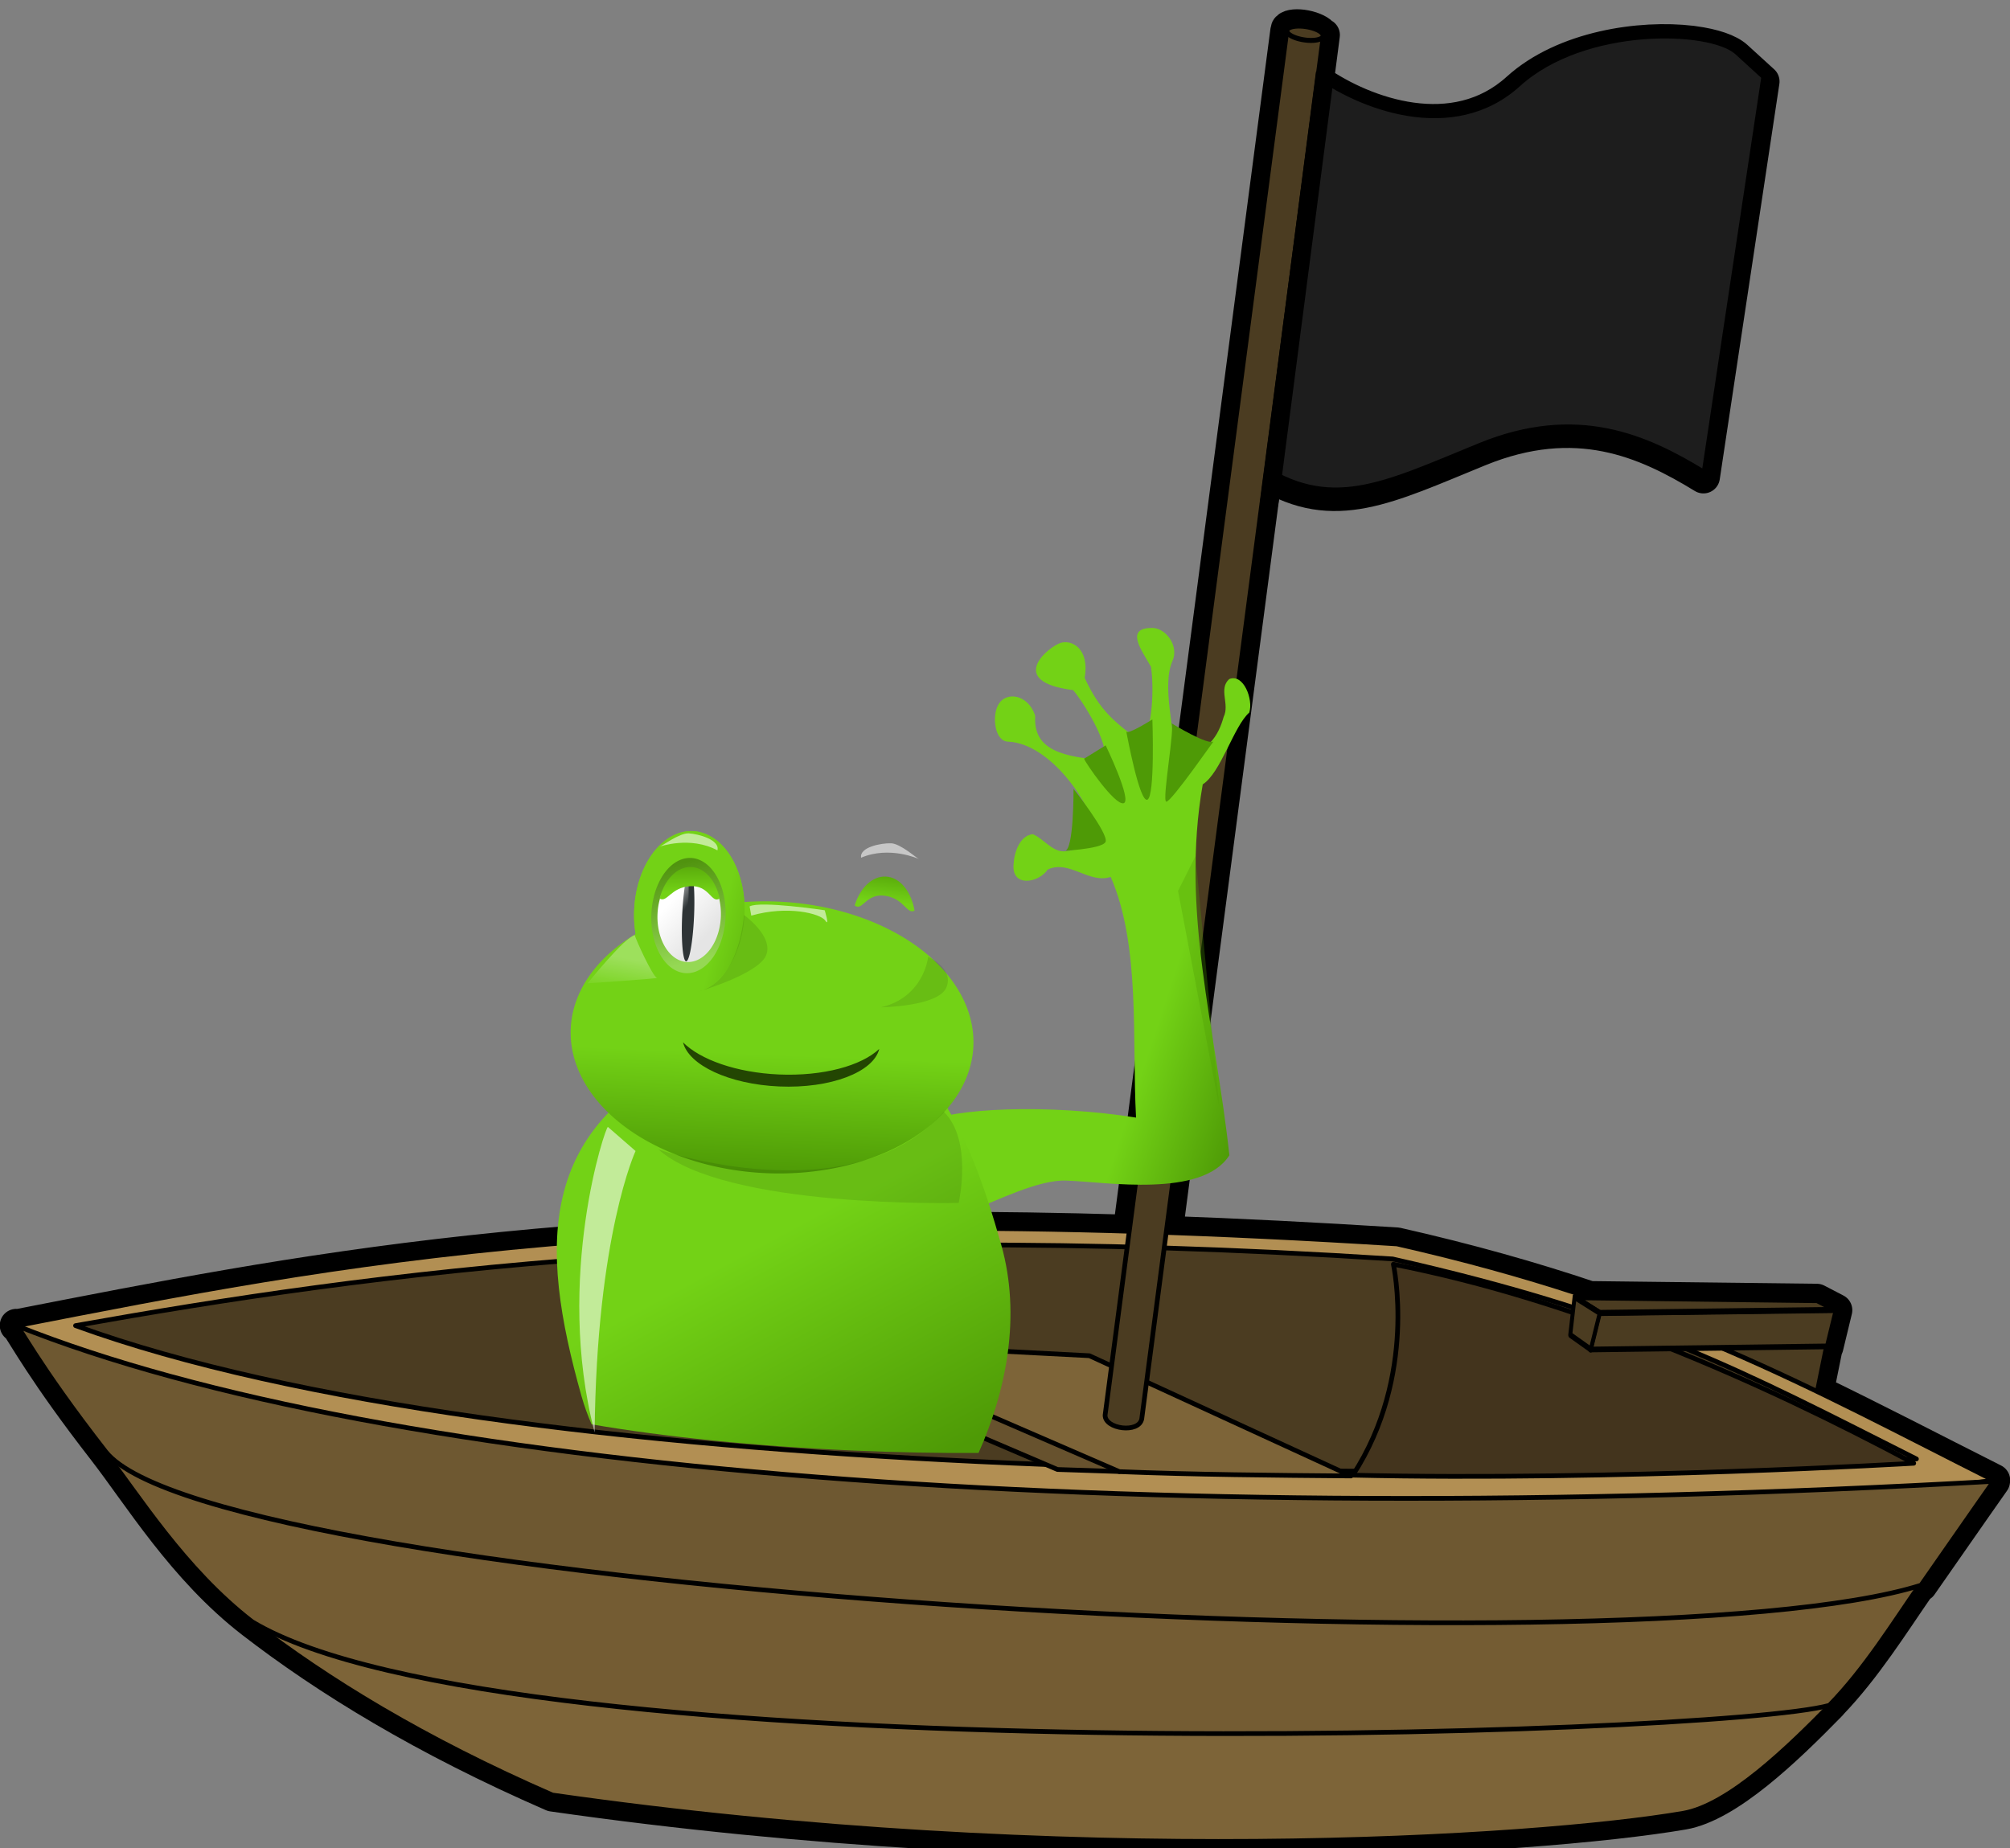 <?xml version="1.0"?><svg width="394.024" height="362.399" xmlns="http://www.w3.org/2000/svg" xmlns:xlink="http://www.w3.org/1999/xlink">
 <rect width="100%" height="100%" fill="#808080" stroke="none"/>
 <defs>
  <linearGradient id="svg_168">
   <stop offset="0" id="svg_189" stop-color="#4e9a06"/>
   <stop offset="1" id="svg_188" stop-color="#73d216"/>
  </linearGradient>
  <linearGradient id="svg_167">
   <stop offset="0" id="svg_187" stop-color="#73d216"/>
   <stop offset="1" id="svg_186" stop-color="#4e9a06"/>
  </linearGradient>
  <linearGradient id="svg_169">
   <stop offset="0" id="svg_185" stop-color="#4e9a06"/>
   <stop offset="1" id="svg_184" stop-color="#73d216"/>
  </linearGradient>
  <linearGradient id="svg_164">
   <stop id="svg_183" offset="0" stop-color="#000000"/>
   <stop id="svg_182" offset="1" stop-color="#e5e5e5"/>
  </linearGradient>
  <linearGradient id="svg_166">
   <stop offset="0" id="svg_181" stop-color="#ffffff"/>
   <stop offset="1" id="svg_180" stop-opacity="0" stop-color="#ffffff"/>
  </linearGradient>
  <linearGradient id="svg_165">
   <stop offset="0" id="svg_179" stop-color="#ffffff"/>
   <stop offset="1" id="svg_178" stop-color="#e5e5e5"/>
  </linearGradient>
  <linearGradient id="svg_170">
   <stop offset="0" id="svg_177" stop-color="#ffffff"/>
   <stop offset="1" id="svg_176" stop-opacity="0" stop-color="#ffffff"/>
  </linearGradient>
  <linearGradient id="svg_163">
   <stop offset="0" id="svg_175" stop-color="#73d216"/>
   <stop offset="1" id="svg_174" stop-color="#4e9a06"/>
  </linearGradient>
  <linearGradient id="svg_171">
   <stop offset="0" id="svg_173" stop-color="#73d216"/>
   <stop offset="1" id="svg_172" stop-color="#4e9a06"/>
  </linearGradient>
  <linearGradient xlink:href="#svg_171" id="svg_151" x1="0.5" y1="0.562" x2="0.5" y2="1"/>
  <linearGradient xlink:href="#svg_163" id="svg_148" x1="0.799" y1="0.5" x2="1.577" y2="0.745"/>
  <linearGradient xlink:href="#svg_170" id="svg_143" x1="0.65" y1="0.5" x2="0.5" y2="1.25"/>
  <linearGradient xlink:href="#svg_165" id="svg_139" x1="0.518" y1="0.107" x2="0.914" y2="0.608"/>
  <linearGradient xlink:href="#svg_166" id="svg_136" x1="0.319" y1="-0.346" x2="0.57" y2="0.743"/>
  <linearGradient xlink:href="#svg_164" id="svg_141" x1="0.433" y1="0.033" x2="0.598" y2="0.89"/>
  <linearGradient xlink:href="#svg_169" id="svg_134" x1="0.396" y1="-0.347" x2="0.5" y2="0.677"/>
  <linearGradient xlink:href="#svg_169" id="svg_121" x1="0.604" y1="-0.347" x2="0.5" y2="0.677"/>
  <linearGradient xlink:href="#svg_168" id="svg_161" x1="0.954" y1="0.904" x2="0.705" y2="0.786"/>
  <linearGradient xlink:href="#svg_167" id="svg_153" x1="0.501" y1="0.5" x2="0.851" y2="1.007"/>
  <linearGradient xlink:href="#svg_166" id="svg_123" x1="0.681" y1="-0.346" x2="0.43" y2="0.743"/>
  <linearGradient xlink:href="#svg_165" id="svg_126" x1="0.482" y1="0.107" x2="0.086" y2="0.608"/>
  <linearGradient xlink:href="#svg_164" id="svg_128" x1="0.567" y1="0.033" x2="0.402" y2="0.89"/>
  <linearGradient xlink:href="#svg_163" id="svg_130" x1="0.201" y1="0.5" x2="-0.577" y2="0.745"/>
  <symbol id="svg_192" xmlns:xlink="http://www.w3.org/1999/xlink" height="424.632" width="388.483">
   <title/>
   <defs>
    <clipPath clipPathUnits="userSpaceOnUse" id="svg_190">
     <path d="m1220.102,-672.277c-107.032,13.479 -371.352,-28.055 -392.374,192.664l0,128.3c0,14.424 14.174,26.036 31.78,26.036c17.606,0 31.78,-11.612 31.78,-26.036l0,-128.3c42.857,-18.049 267.084,94.268 364.178,0.725l0,123.415c0,13.874 14.174,25.043 31.78,25.043c17.606,0 31.78,-11.168 31.78,-25.043l0,-123.415c-2.733,-114.846 9.503,-175.488 -98.923,-193.389z" id="svg_191" stroke-dashoffset="0" stroke-miterlimit="4" stroke-linejoin="bevel" stroke-linecap="round" stroke-width="10.63" stroke="#000000" fill="#ffffff"/>
    </clipPath>
   </defs>
   <g display="inline">
    <title>Layer 1</title>
    <g id="svg_114">
     <g id="svg_154" transform="matrix(0.315, 0, 0, 0.315, 118.145, -0.961)">
      <path id="svg_160" d="m601.738,72.862c-28.417,0.533 -10.578,19.575 -0.531,34.07c3.687,16.15 4.786,54.932 -6.216,66.436c-28.862,-17.781 -41.964,-26.487 -57.996,-54.123c3.671,-26.128 -14.331,-33.174 -24.973,-29.765c-11.332,3.63 -52.397,35.952 14.153,40.851c9.146,8.503 38.711,46.297 33.173,60.06c-50.615,-0.821 -69.4,-10.878 -69.061,-36.06c-7.57,-18.817 -30.236,-20.826 -36.688,-7.857c-5.294,9.048 -2.316,32.155 11.922,31.504c39.746,0.312 83.544,48.846 92.903,84.884c-10.937,1.114 -24.147,8.928 -35.188,9.094c-11.061,0.135 -19.894,-10.424 -30.156,-13.875c-12.557,1.563 -17.486,16.185 -17.594,27.219c-0.846,20.551 25.416,15.263 33.594,3.156c20.616,-9.596 40.876,11.23 61.75,4.062c32.158,58.925 27.63,141.776 34.969,209.844c-19.757,-2.045 -41.667,-3.37 -64.75,-3.719c-86.91,-1.314 -157.461,11.419 -157.469,28.406c-0.005,11.699 -53.841,107.307 66.664,62.336c20.995,-7.835 63.717,-29.589 90.773,-29.18c38.091,-0.344 132.824,10.261 157.469,-28.406c-18.882,-111.627 -58.1,-211.873 -41.75,-323.844c17.101,-10.596 27.884,-52.309 42.375,-64.656c3.573,-11.698 -7.367,-34.233 -21,-28.562c-10.326,9.065 1.782,22.007 -3.824,33.308c-4.346,16.434 -12.863,32.353 -45.66,39.302c-1.222,-25.384 -16.234,-63.911 -6.735,-86.204c5.9,-12.818 -6.802,-27.968 -20.156,-28.281z" stroke-dashoffset="0" stroke-miterlimit="4" stroke-linejoin="bevel" stroke-linecap="round" stroke-width="17.717" fill="url(#svg_161)"/>
      <path id="svg_159" d="m539.832,190.005c1,3 32,40 40.5,37.5c8.5,-2.5 -20,-50 -20,-50l-20.5,12.5z" stroke-dashoffset="0" stroke-miterlimit="4" marker-end="none" marker-mid="none" marker-start="none" stroke-linejoin="bevel" stroke-linecap="round" stroke-width="3" fill-rule="nonzero" fill="#4e9a06"/>
      <path id="svg_158" d="m579.832,164.505c1,3.5 16,62 23.5,59c7.5,-3 1.5,-70.5 1.5,-70.5c0,0 -24,15 -25,11.5z" stroke-dashoffset="0" stroke-miterlimit="4" marker-end="none" marker-mid="none" marker-start="none" stroke-linejoin="bevel" stroke-linecap="round" stroke-width="3" fill-rule="nonzero" fill="#4e9a06"/>
      <path id="svg_157" d="m623.332,155.505c0,0 39,19.5 42.5,14c3.5,-5.5 -39.5,56 -44,55c-4.5,-1 6,-68 1.5,-69z" stroke-dashoffset="0" stroke-miterlimit="4" marker-end="none" marker-mid="none" marker-start="none" stroke-linejoin="bevel" stroke-linecap="round" stroke-width="3" fill-rule="nonzero" fill="#4e9a06"/>
      <path id="svg_156" d="m530.832,217.005c0,0 3,54 -6,54.5c-9,0.5 36.5,-2.5 39.5,-9.5c3,-7 -34,-46 -33.5,-45z" stroke-dashoffset="0" stroke-miterlimit="4" marker-end="none" marker-mid="none" marker-start="none" stroke-linejoin="bevel" stroke-linecap="round" stroke-width="3" fill-rule="nonzero" fill="#4e9a06"/>
      <path id="svg_155" d="m637.152,302.227l15.556,-31.113l33.941,219.203" stroke-dashoffset="0" stroke-miterlimit="4" marker-end="none" marker-mid="none" marker-start="none" stroke-linejoin="bevel" stroke-linecap="round" stroke-width="3" fill-rule="nonzero" fill="#4e9a06" opacity="0.3"/>
     </g>
     <path d="m210.264,135.922c-9.109,0.1 -19.619,2.294 -31.858,7.051c-54.785,21.281 -51.278,56.728 -36.196,97.826c0.974,2.654 2.146,5.206 3.482,7.661c22.432,2.557 50.488,4.077 80.93,4.077c13.36,0 26.253,-0.291 38.419,-0.837c7.704,-17.514 11.318,-38.268 4.21,-57.638c-11.783,-32.108 -26.453,-58.499 -58.986,-58.14z" id="svg_152" stroke-dashoffset="0" stroke-miterlimit="4" stroke-linejoin="bevel" stroke-linecap="round" stroke-width="17.717" fill="url(#svg_153)"/>
     <path id="svg_150" d="m258.004,139.526a62.012,37.535 0 1 1 -124.024,0a62.012,37.535 0 1 1 124.024,0z" stroke-dashoffset="0" stroke-miterlimit="4" stroke-linejoin="bevel" stroke-linecap="round" stroke-width="17.717" fill="url(#svg_151)"/>
     <path id="svg_149" d="m185.861,106.004a16.98,22.427 0 1 1 -33.961,0a16.98,22.427 0 1 1 33.961,0z" stroke-dashoffset="0" stroke-miterlimit="4" stroke-linejoin="bevel" stroke-linecap="round" stroke-width="17.717" fill="#73d216"/>
     <path d="m185.861,106.004a16.98,22.427 0 1 1 -33.961,0a16.98,22.427 0 1 1 33.961,0z" id="svg_147" stroke-dashoffset="0" stroke-miterlimit="4" stroke-linejoin="bevel" stroke-linecap="round" stroke-width="17.717" fill="url(#svg_148)"/>
     <path d="m229.105,141.417c-5.255,4.869 -16.947,8.262 -30.52,8.262c-13.059,0 -24.382,-3.142 -29.901,-7.716c2.013,6.221 14.744,11.021 30.137,11.021c15.836,0 28.855,-5.086 30.284,-11.567z" id="svg_146" stroke-dashoffset="0" stroke-miterlimit="4" stroke-linejoin="bevel" stroke-linecap="round" stroke-width="17.717" fill="#234602"/>
     <path d="m172.35,127.912c0,0 18.473,-5.571 20.698,-10.918c2.226,-5.348 -7.344,-10.918 -7.344,-10.918c0,0 -0.223,18.495 -13.354,21.837z" id="svg_145" stroke-dashoffset="0" stroke-miterlimit="4" marker-end="none" marker-mid="none" marker-start="none" stroke-linejoin="bevel" stroke-linecap="round" stroke-width="3" fill-rule="nonzero" fill="#000000" opacity="0.1"/>
     <path id="svg_144" d="m229.103,129.918c0,0 17.582,-0.891 19.808,-6.239c2.226,-5.348 -6.009,-8.245 -6.009,-8.245c0,0 -0.668,11.141 -13.799,14.484z" stroke-dashoffset="0" stroke-miterlimit="4" marker-end="none" marker-mid="none" marker-start="none" stroke-linejoin="bevel" stroke-linecap="round" stroke-width="3" fill-rule="nonzero" fill="#000000" opacity="0.1"/>
     <path d="m152.4,112.958c0.315,1.103 6.138,11.344 7.397,11.502c1.259,0.158 -21.246,2.363 -21.246,2.363c0,0 10.544,-12.92 13.849,-13.865z" id="svg_142" stroke-dashoffset="0" stroke-miterlimit="4" marker-end="none" marker-mid="none" marker-start="none" stroke-linejoin="bevel" stroke-linecap="round" stroke-width="3" fill-rule="nonzero" fill="url(#svg_143)" opacity="0.3"/>
     <path d="m180.083,106.921a11.425,15.925 0 1 1 -22.85,0a11.425,15.925 0 1 1 22.85,0z" id="svg_140" stroke-dashoffset="0" stroke-miterlimit="4" stroke-linejoin="bevel" stroke-linecap="round" stroke-width="17.717" fill="url(#svg_141)" opacity="0.3"/>
     <path id="svg_138" d="m178.635,106.866a9.755,12.883 0 1 1 -19.51,0a9.755,12.883 0 1 1 19.51,0z" stroke-dashoffset="0" stroke-miterlimit="4" stroke-linejoin="bevel" stroke-linecap="round" stroke-width="17.717" fill="url(#svg_139)"/>
     <path id="svg_137" d="m170.389,106.633a1.834,12.57 0 1 1 -3.669,0.702a1.834,12.57 0 1 1 3.669,-0.702z" stroke-dashoffset="0" stroke-miterlimit="4" stroke-linejoin="bevel" stroke-linecap="round" stroke-width="17.717" fill="#2e3436"/>
     <path d="m168.431,101.67a0.989,6.779 0 1 1 -1.978,0.379a0.989,6.779 0 1 1 1.978,-0.379z" id="svg_135" stroke-dashoffset="0" stroke-miterlimit="4" stroke-linejoin="bevel" stroke-linecap="round" stroke-width="17.717" fill="url(#svg_136)"/>
     <path d="m168.879,93.486c-4.378,0 -8.081,3.822 -9.315,9.07c2.348,1.198 3.263,-3.215 9.246,-3.762c5.945,-0.543 6.724,4.664 9.206,3.043c-1.391,-4.875 -4.962,-8.351 -9.138,-8.351z" id="svg_133" stroke-dashoffset="0" stroke-miterlimit="4" stroke-linejoin="bevel" stroke-linecap="round" stroke-width="17.717" fill="url(#svg_134)"/>
     <path d="m158.886,88.249c0.779,-0.223 5.893,-4.042 8.791,-4.011c3.001,0.032 9.709,1.422 9.014,4.345c-8.582,-3.71 -17.805,-0.334 -17.805,-0.334z" id="svg_132" stroke-dashoffset="0" stroke-miterlimit="4" marker-end="none" marker-mid="none" marker-start="none" stroke-linejoin="bevel" stroke-linecap="round" stroke-width="3" fill-rule="nonzero" fill="#ffffff" opacity="0.56"/>
     <g id="svg_118" transform="matrix(0.315, 0, 0, 0.315, 111.221, 70.573)">
      <path id="svg_131" d="m319.237,113.435" stroke-dashoffset="0" stroke-miterlimit="4" stroke-linejoin="bevel" stroke-linecap="round" stroke-width="17.717" fill="#73d216"/>
      <path d="m319.237,113.435" id="svg_129" stroke-dashoffset="0" stroke-miterlimit="4" stroke-linejoin="bevel" stroke-linecap="round" stroke-width="17.717" fill="url(#svg_130)"/>
      <path d="m337.602,116.347" id="svg_127" stroke-dashoffset="0" stroke-miterlimit="4" stroke-linejoin="bevel" stroke-linecap="round" stroke-width="17.717" fill="url(#svg_128)" opacity="0.3"/>
      <path id="svg_125" d="m342.204,116.171" stroke-dashoffset="0" stroke-miterlimit="4" stroke-linejoin="bevel" stroke-linecap="round" stroke-width="17.717" fill="url(#svg_126)"/>
      <path id="svg_124" d="m368.399,115.433" stroke-dashoffset="0" stroke-miterlimit="4" stroke-linejoin="bevel" stroke-linecap="round" stroke-width="17.717" fill="#2e3436"/>
      <path d="m374.619,99.683" id="svg_122" stroke-dashoffset="0" stroke-miterlimit="4" stroke-linejoin="bevel" stroke-linecap="round" stroke-width="17.717" fill="url(#svg_123)"/>
      <path d="m373.194,73.713c13.908,0 25.675,12.127 29.594,28.781c-7.46,3.803 -10.368,-10.203 -29.375,-11.938c-18.889,-1.724 -21.364,14.802 -29.25,9.656c4.418,-15.47 15.765,-26.5 29.031,-26.5z" id="svg_120" stroke-dashoffset="0" stroke-miterlimit="4" stroke-linejoin="bevel" stroke-linecap="round" stroke-width="17.717" fill="url(#svg_121)"/>
      <path d="m404.946,57.093c-2.475,-0.707 -18.723,-12.825 -27.931,-12.728c-9.535,0.101 -30.846,4.513 -28.638,13.789c27.266,-11.772 56.569,-1.061 56.569,-1.061z" id="svg_119" stroke-dashoffset="0" stroke-miterlimit="4" marker-end="none" marker-mid="none" marker-start="none" stroke-linejoin="bevel" stroke-linecap="round" stroke-width="3" fill-rule="nonzero" fill="#ffffff" opacity="0.56"/>
     </g>
     <path d="m187.337,103.662l0.63,2.521c11.016,-3.309 21.246,-1.418 22.819,0.473c1.574,1.891 -0.315,-2.836 -0.315,-2.836c0,0 -19.987,-1.891 -23.134,-0.158z" id="svg_117" stroke-dashoffset="0" stroke-miterlimit="4" marker-end="none" marker-mid="none" marker-start="none" stroke-linejoin="bevel" stroke-linecap="round" stroke-width="3" fill-rule="nonzero" fill="#ffffff" opacity="0.56"/>
     <path d="m146.734,166.214l8.813,6.302c0,0 -10.883,23.558 -8.813,78.151c-14.478,-42.227 -0.63,-85.083 0,-84.453z" id="svg_116" stroke-dashoffset="0" stroke-miterlimit="4" marker-end="none" marker-mid="none" marker-start="none" stroke-linejoin="bevel" stroke-linecap="round" stroke-width="3" fill-rule="nonzero" fill="#ffffff" opacity="0.56"/>
     <path d="m162.558,171.809c0,0 60.091,16.044 87.244,-13.815c9.348,7.576 5.787,24.957 5.787,24.957c0,0 -71.665,4.457 -93.03,-11.141z" id="svg_115" stroke-dashoffset="0" stroke-miterlimit="4" marker-end="none" marker-mid="none" marker-start="none" stroke-linejoin="bevel" stroke-linecap="round" stroke-width="3" fill-rule="nonzero" fill="#000000" opacity="0.1"/>
    </g>
   </g>
  </symbol>
 </defs>
 <g display="inline">
  <title>Layer 1</title>
  <g id="layer1">
   <g transform="matrix(0.913, 0.139, -0.139, 0.913, 445.08, 387.345)" id="g1562">
    <path fill="none" fill-rule="evenodd" stroke="#000000" stroke-width="7" stroke-linecap="round" stroke-linejoin="round" marker-start="none" marker-mid="none" marker-end="none" stroke-miterlimit="4" stroke-dashoffset="0" d="m-183.278,-387.293c-10.769,0.347 -26.569,5.05 -34.969,15.375c-11.432,14.052 -31.29,10.177 -42.281,4.75l-0.219,-9.875l-0.219,0c-0.508,-0.613 -2.038,-1.111 -3.812,-1.188c-1.774,-0.076 -3.24,0.302 -3.656,0.875c-0.011,0.016 -0.022,0.046 -0.031,0.062c-0.003,0.006 -0.028,0.026 -0.031,0.031c-0.003,0.006 0.002,0.026 0,0.031c-0.002,0.006 -0.029,0.026 -0.031,0.031c-0.004,0.012 0.003,0.051 0,0.062c-0.001,0.006 0.001,0.025 0,0.031c-0.001,0.006 0.001,0.025 0,0.031c-0.001,0.009 0,0.053 0,0.062c0,0.006 -0,0.025 0,0.031c0.001,0.006 -0.001,0.025 0,0.031c0.002,0.012 -0.003,0.05 0,0.062c0.007,0.024 0.021,0.07 0.031,0.094c0.003,0.006 0.028,0.025 0.031,0.031c0.003,0.006 -0.003,0.025 0,0.031c0.003,0.006 0.028,0.025 0.031,0.031c0.004,0.006 0.027,0.025 0.031,0.031l-0.156,0l5.312,256.906c-116.879,14.203 -173.725,35.089 -230.312,55.344c-0,0.002 0,0.03 0,0.031c-0,0.003 0,0.028 0,0.031c0.001,0.002 0.03,0.029 0.031,0.031c1.24,1.133 7.063,8.951 22.125,23.219c0.003,0.004 0.028,0.028 0.031,0.031c8.695,8.25 20.479,22.402 36.531,31.312c17.496,9.712 39.811,19.142 68.562,26.781c110.468,-0.935 207.983,-22.381 237.844,-32.312c9.149,-3.043 19.585,-16.639 27.25,-27.312c0.049,-0.068 0.108,-0.151 0.156,-0.219c0.012,-0.018 0.047,-0.068 0.062,-0.094c0.015,-0.03 0.044,-0.093 0.062,-0.125c6.056,-8.586 10.347,-18.575 14.719,-27.531c0.125,-0.06 0.252,-0.127 0.375,-0.188c7.669,-15.617 11.906,-24.125 11.906,-24.125c-0.843,0.177 -1.689,0.355 -2.531,0.531c0.842,-0.249 1.689,-0.5 2.531,-0.75c-13.865,-4.526 -26.734,-8.936 -39.844,-12.969l0.469,-9.688l0.125,-0.031l0.688,-7.969l-4.312,-1.469l-47.719,6.688c-12.674,-2.22 -26.508,-3.968 -42.188,-5.094c-17.339,1.535 -33.556,3.166 -48.781,4.938l-3.344,-162.375c15.706,6.519 25.859,-0.987 44.031,-11.844c19.093,-11.408 34.6,-7.096 47.906,-1.5l-0.125,-84.906c-0.09,-0.057 -0.811,-0.528 -6.375,-4.25c-1.788,-1.196 -5.19,-1.802 -9.406,-1.719c-0.168,0.003 -0.329,-0.005 -0.5,0zm-310.531,322.844c0,0.004 0,0.028 0,0.031c0.003,-0 0.028,0 0.031,0c0.011,0.006 0.052,0.026 0.062,0.031c0,-0.011 -0,-0.052 0,-0.062c-0.003,0 -0.028,-0 -0.031,0c-0.003,0 -0.028,-0 -0.031,0c-0.001,0 -0.024,0 -0.031,0z" id="path3365"/>
    <path fill="#4b3c21" fill-rule="evenodd" stroke="#000000" stroke-linecap="round" stroke-linejoin="round" marker-start="none" marker-mid="none" marker-end="none" stroke-miterlimit="4" stroke-dashoffset="0" d="m-138.387,-117.837l25.123,0l-2.393,48.332l-22.731,-48.332z" id="rect3308"/>
    <path fill="#1d1d1d" fill-rule="evenodd" stroke="#000000" stroke-miterlimit="4" d="m-261.755,-368.808c10.678,5.734 31.651,10.484 43.523,-4.109c11.873,-14.594 38.503,-17.907 44.862,-13.653c6.359,4.254 6.359,4.254 6.359,4.254l0.129,84.885c-13.306,-5.596 -28.813,-9.899 -47.906,1.509c-19.093,11.408 -29.307,19.105 -46.44,10.733l-0.527,-83.619z" id="path1566"/>
    <path fill="#b28f53" fill-rule="evenodd" stroke="#000000" stroke-linecap="round" stroke-linejoin="round" marker-start="none" marker-mid="none" marker-end="none" stroke-miterlimit="4" stroke-dashoffset="0" d="m-73.909,-95.107c-41.945,-13.693 -74.752,-26.376 -132.781,-30.543c-156.489,13.857 -221.88,37.946 -286.932,61.231c80.297,51.665 236.526,23.595 419.713,-30.688z" id="path2181"/>
    <path fill="#4b3c21" fill-rule="evenodd" stroke="#000000" stroke-linecap="round" stroke-linejoin="round" marker-start="none" marker-mid="none" marker-end="none" stroke-miterlimit="4" stroke-dashoffset="0" d="m-90.797,-97.112c-38.965,-12.72 -62.407,-21.374 -116.314,-25.245c-133.649,11.661 -214.476,35.768 -274.253,56.076c97.358,19.533 288.797,-10.028 390.568,-30.831z" id="path2183"/>
    <path fill="#67522e" fill-rule="evenodd" stroke="#000000" stroke-linecap="round" stroke-linejoin="round" marker-start="none" marker-mid="none" marker-end="none" stroke-miterlimit="4" stroke-dashoffset="0" d="m-324.593,-86.769l1.689,5.826l52.187,13.486l13.01,-1.543" id="path2204"/>
    <path fill="#7d6438" fill-rule="evenodd" stroke="#000000" stroke-linecap="round" stroke-linejoin="round" marker-start="none" marker-mid="none" marker-end="none" stroke-miterlimit="4" stroke-dashoffset="0" d="m-208.91,-75.474l-58.734,-16.88l-57.093,5.68l67.094,17.691c15.797,-1.764 32.257,-4.124 48.733,-6.491z" id="path1580"/>
    <path fill="#4b3c21" fill-rule="evenodd" stroke="#000000" stroke-linecap="round" stroke-linejoin="round" marker-start="none" marker-mid="none" marker-end="none" stroke-miterlimit="4" stroke-dashoffset="0" d="m-268.548,-376.654l7.807,-0.391l6.098,296.266c-0.098,3.21 -7.441,3.328 -7.807,0.391l-6.098,-296.266z" id="rect2231"/>
    <path fill="#7d6438" fill-rule="evenodd" stroke="#000000" stroke-linecap="round" stroke-linejoin="round" stroke-miterlimit="4" d="m-434.84,-9.774c4.292,0.225 325.528,-31.483 334.001,-33.265c-7.692,10.738 -18.315,24.67 -27.594,27.756c-29.861,9.931 -127.383,31.355 -237.851,32.29c-28.752,-7.64 -51.061,-17.069 -68.557,-26.781z" id="path2200"/>
    <path fill="#745c33" fill-rule="evenodd" stroke="#000000" stroke-linecap="round" stroke-linejoin="round" stroke-miterlimit="4" d="m-471.597,-41.125c6.656,2.926 383.787,-29.51 385.686,-30.01c-4.54,9.246 -8.942,19.66 -15.287,28.518c-22.363,10.127 -275.649,56.792 -333.642,32.842c-16.141,-8.96 -28.048,-23.121 -36.757,-31.351z" id="path1584"/>
    <path fill="#6e5831" fill-rule="evenodd" stroke="#000000" stroke-linecap="round" stroke-linejoin="round" stroke-miterlimit="4" d="m-493.821,-64.409c82.023,19.18 239.068,7.556 419.912,-30.471c0,0 -4.223,8.503 -11.892,24.12c-57.706,28.367 -357.797,55.523 -385.218,29.963c-17.403,-16.446 -22.742,-24.411 -22.801,-23.613z" id="path1306"/>
    <path fill="#43341d" fill-rule="evenodd" stroke="#000000" stroke-linecap="round" stroke-linejoin="round" marker-start="none" marker-mid="none" marker-end="none" stroke-miterlimit="4" stroke-dashoffset="0" d="m-206.781,-121.266c0,0 8.68,22.499 -1.768,45.568c55.13,-7.125 117.323,-20.422 117.323,-20.422c-35.028,-12.387 -75.953,-23.461 -115.555,-25.147z" id="path2193"/>
    <path fill="#4b3c21" fill-rule="evenodd" stroke="#000000" stroke-width="1.059" stroke-linecap="round" stroke-linejoin="round" marker-start="none" marker-mid="none" marker-end="none" stroke-miterlimit="4" stroke-dashoffset="0" id="path2236" d="m-260.78,-376.658a3.881,1.415 0 1 1 -7.762,-0.333a3.881,1.415 0 1 1 7.762,0.333z"/>
    <g fill="#4b3c21" stroke="#000000" stroke-width="0.732" stroke-miterlimit="4" id="g3303" transform="matrix(1.12, 0.236, 0, 1.669, -92.041, 33.202)">
     <rect fill="#4b3c21" fill-rule="evenodd" stroke="#000000" stroke-width="0.759" stroke-linecap="round" stroke-linejoin="round" stroke-miterlimit="4" stroke-dashoffset="0" transform="matrix(0.97, -0.245, -0.128, 0.992, 0, 0)" y="-101.411" x="-77.735" height="4.902" width="45.528" id="rect3294"/>
     <path fill="#4b3c21" fill-rule="evenodd" stroke="#000000" stroke-width="0.759" stroke-linecap="round" stroke-linejoin="round" marker-start="none" marker-mid="none" marker-end="none" stroke-miterlimit="4" stroke-dashoffset="0" id="rect3298" d="m-62.376,-81.557l44.145,-11.138l-3.854,-0.337l-45.471,10.696l5.179,0.779z"/>
     <path fill="#4b3c21" fill-rule="evenodd" stroke="#000000" stroke-width="0.759" stroke-linecap="round" stroke-linejoin="round" marker-start="none" marker-mid="none" marker-end="none" stroke-miterlimit="4" stroke-dashoffset="0" id="path3301" d="m-62.376,-81.557l-0.649,4.866l-4.264,-0.842l-0.266,-4.803l5.179,0.779z"/>
    </g>
    <path fill="none" fill-opacity="0.75" fill-rule="evenodd" stroke="#000000" stroke-width="3.9" stroke-miterlimit="4" d="m-259.181,-369.156l2.02,92.555" id="path1332"/>
   </g>
  </g>
  <use x="282.267" y="737.506" transform="rotate(2.493, 176.494, 202.55) matrix(0.637, 0, 0, 0.71, -153.242, -418.197)" xlink:href="#svg_192" id="svg_193"/>
 </g>
 <g>
  <title>Layer 2</title>
 </g>
</svg>